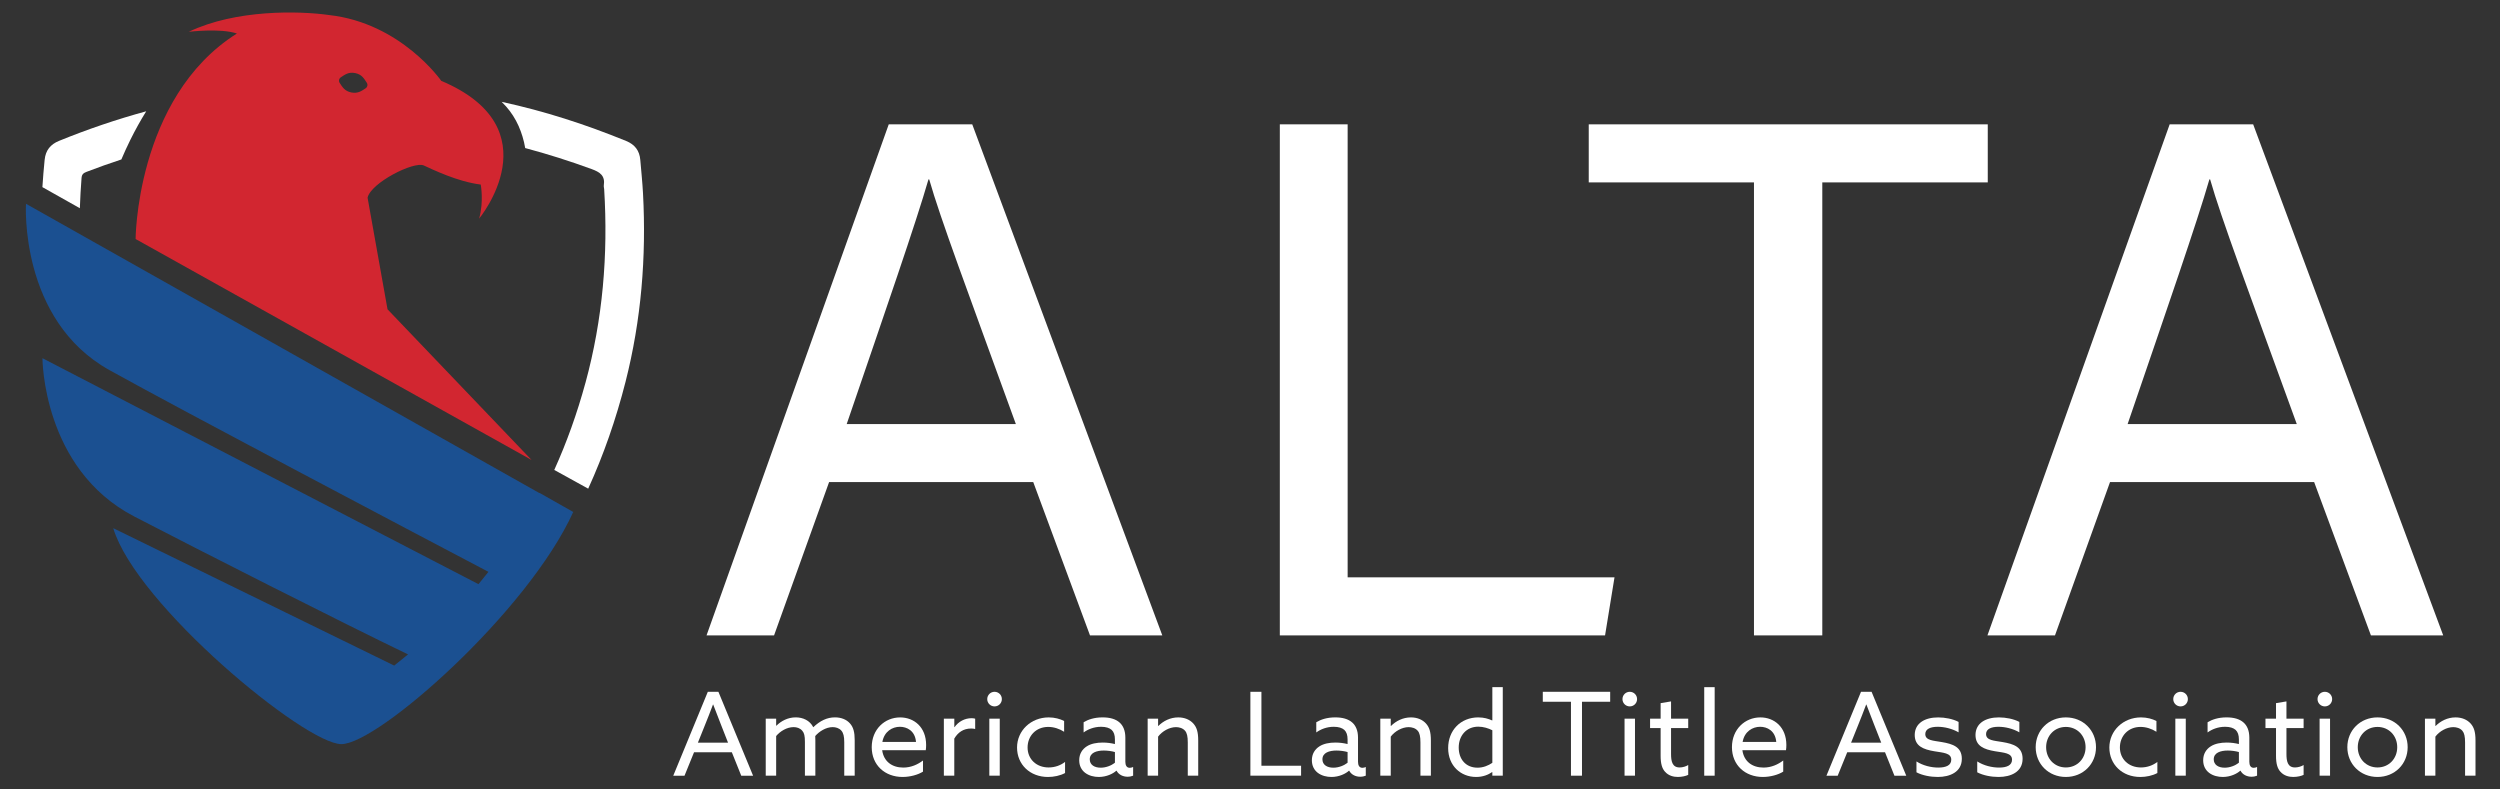 <svg width="171" height="54" viewBox="0 0 171 54" fill="none" xmlns="http://www.w3.org/2000/svg">
<rect x="0" y="0" width="171" height="54" fill="#333333" stroke="none"/>
<path d="M56.71 32.975L52.946 43.461H48.327L60.79 8.505H66.502L79.501 43.461H74.556L70.674 32.975H56.709H56.71ZM69.484 29.004C66.149 19.818 64.316 14.936 63.558 12.272H63.507C62.652 15.238 60.602 21.147 57.915 29.004H69.484Z" fill="white"/>
<path d="M87.54 8.505H92.179V39.49H110.432L109.786 43.461H87.54V8.505Z" fill="white"/>
<path d="M119.974 12.476H108.67V8.505H135.963V12.476H124.645V43.461H119.972V12.476H119.974Z" fill="white"/>
<path d="M144.325 32.975L140.561 43.461H135.941L148.405 8.505H154.117L167.115 43.461H162.171L158.288 32.975H144.324H144.325ZM157.099 29.004C153.764 19.818 151.931 14.936 151.173 12.272H151.122C150.267 15.238 148.217 21.147 145.53 29.004H157.099Z" fill="white"/>
<path d="M48.417 47.319H49.139L51.511 53.058H50.701L50.058 51.456H47.472L46.821 53.058H46.051L48.415 47.319H48.417ZM47.735 50.798H49.798L49.331 49.609C49.149 49.15 48.958 48.658 48.783 48.191H48.768C48.594 48.658 48.403 49.142 48.204 49.634L47.736 50.798H47.735Z" fill="white"/>
<path d="M57.746 50.75C57.746 50.377 57.691 50.139 57.547 49.973C57.396 49.799 57.159 49.735 56.953 49.735C56.501 49.735 56.033 50.028 55.762 50.345C55.77 50.432 55.77 50.527 55.77 50.623V53.056H55.056V50.75C55.056 50.33 55.009 50.139 54.874 49.981C54.715 49.799 54.502 49.735 54.28 49.735C53.82 49.735 53.36 50.02 53.089 50.345V53.055H52.376V49.156H53.089V49.631L53.105 49.639C53.43 49.314 53.89 49.068 54.43 49.068C54.914 49.068 55.39 49.274 55.628 49.742C56.096 49.297 56.572 49.068 57.112 49.068C57.532 49.068 57.897 49.21 58.136 49.48C58.374 49.742 58.461 50.091 58.461 50.622V53.055H57.747V50.749L57.746 50.75Z" fill="white"/>
<path d="M60.34 51.313C60.444 52.082 61.014 52.502 61.784 52.502C62.323 52.502 62.776 52.288 63.133 52.019V52.779C62.785 53 62.245 53.144 61.736 53.144C60.531 53.144 59.626 52.335 59.626 51.107C59.626 49.88 60.523 49.071 61.57 49.071C62.522 49.071 63.347 49.736 63.347 50.957C63.347 51.076 63.339 51.218 63.323 51.314H60.34V51.313ZM60.355 50.75H62.655C62.591 49.973 62.021 49.712 61.552 49.712C61.037 49.712 60.481 50.029 60.354 50.75H60.355Z" fill="white"/>
<path d="M64.561 49.157H65.275V49.728L65.29 49.736C65.56 49.356 65.988 49.126 66.448 49.126C66.528 49.126 66.615 49.133 66.702 49.157V49.863C66.607 49.839 66.511 49.831 66.424 49.831C65.892 49.831 65.519 50.101 65.273 50.521V53.056H64.56V49.157H64.561Z" fill="white"/>
<path d="M68.027 47.319C68.305 47.319 68.527 47.541 68.527 47.819C68.527 48.096 68.305 48.318 68.027 48.318C67.749 48.318 67.527 48.096 67.527 47.819C67.527 47.541 67.749 47.319 68.027 47.319ZM67.67 49.157H68.383V53.057H67.67V49.157Z" fill="white"/>
<path d="M72.85 52.875C72.517 53.056 72.08 53.145 71.684 53.145C70.446 53.145 69.566 52.288 69.566 51.131C69.566 49.974 70.518 49.07 71.732 49.07C72.136 49.07 72.509 49.173 72.786 49.316V50.053C72.461 49.847 72.08 49.721 71.7 49.721C70.851 49.721 70.287 50.346 70.287 51.131C70.287 51.916 70.882 52.494 71.724 52.494C72.168 52.494 72.557 52.343 72.85 52.114V52.875Z" fill="white"/>
<path d="M74.231 52.867C73.977 52.676 73.818 52.383 73.818 52.003C73.818 51.567 74.024 51.25 74.333 51.052C74.626 50.861 75.024 50.791 75.427 50.791C75.729 50.791 76.007 50.83 76.26 50.893V50.568C76.26 50.283 76.189 50.069 76.039 49.926C75.888 49.791 75.65 49.712 75.317 49.712C74.825 49.712 74.412 49.886 74.119 50.1V49.402C74.42 49.22 74.841 49.069 75.42 49.069C75.895 49.069 76.308 49.172 76.586 49.426C76.816 49.633 76.974 49.965 76.974 50.449V52.105C76.974 52.343 77.061 52.518 77.275 52.518C77.355 52.518 77.442 52.493 77.506 52.462V53.056C77.411 53.096 77.275 53.128 77.125 53.128C76.816 53.128 76.522 52.994 76.372 52.716H76.356C76.135 52.922 75.682 53.144 75.158 53.144C74.841 53.144 74.492 53.064 74.231 52.866V52.867ZM76.261 52.169V51.44C76.047 51.376 75.746 51.337 75.5 51.337C75.016 51.337 74.54 51.48 74.54 51.939C74.54 52.319 74.866 52.51 75.286 52.51C75.659 52.51 76.024 52.359 76.263 52.169H76.261Z" fill="white"/>
<path d="M78.499 49.157H79.213V49.649L79.228 49.657C79.569 49.316 80.046 49.07 80.593 49.07C81.021 49.07 81.386 49.221 81.632 49.498C81.846 49.744 81.958 50.044 81.958 50.647V53.056H81.244V50.782C81.244 50.377 81.189 50.139 81.062 49.989C80.903 49.799 80.649 49.736 80.435 49.736C79.991 49.736 79.491 50.014 79.214 50.386V53.057H78.5V49.158L78.499 49.157Z" fill="white"/>
<path d="M85.528 47.319H86.281V52.375H88.994V53.056H85.526V47.318L85.528 47.319Z" fill="white"/>
<path d="M90.144 52.867C89.891 52.676 89.732 52.383 89.732 52.003C89.732 51.567 89.938 51.25 90.247 51.052C90.54 50.861 90.938 50.791 91.341 50.791C91.643 50.791 91.921 50.83 92.174 50.893V50.568C92.174 50.283 92.103 50.069 91.953 49.926C91.802 49.791 91.564 49.712 91.231 49.712C90.739 49.712 90.326 49.886 90.033 50.1V49.402C90.334 49.22 90.755 49.069 91.334 49.069C91.809 49.069 92.222 49.172 92.5 49.426C92.73 49.633 92.888 49.965 92.888 50.449V52.105C92.888 52.343 92.975 52.518 93.189 52.518C93.269 52.518 93.356 52.493 93.419 52.462V53.056C93.324 53.096 93.189 53.128 93.038 53.128C92.729 53.128 92.435 52.994 92.285 52.716H92.269C92.047 52.922 91.595 53.144 91.071 53.144C90.754 53.144 90.405 53.064 90.143 52.866L90.144 52.867ZM92.175 52.169V51.44C91.962 51.376 91.66 51.337 91.414 51.337C90.93 51.337 90.454 51.48 90.454 51.939C90.454 52.319 90.78 52.51 91.2 52.51C91.573 52.51 91.938 52.359 92.177 52.169H92.175Z" fill="white"/>
<path d="M94.413 49.157H95.127V49.649L95.142 49.657C95.483 49.316 95.96 49.07 96.507 49.07C96.935 49.07 97.3 49.221 97.546 49.498C97.76 49.744 97.872 50.044 97.872 50.647V53.056H97.158V50.782C97.158 50.377 97.103 50.139 96.976 49.989C96.817 49.799 96.563 49.736 96.349 49.736C95.905 49.736 95.405 50.014 95.127 50.386V53.057H94.413V49.158V49.157Z" fill="white"/>
<path d="M101.124 49.071C101.512 49.071 101.806 49.165 102.06 49.277L102.076 49.269V47.002H102.79V53.057H102.076V52.819L102.06 52.811C101.799 52.993 101.434 53.144 100.966 53.144C99.91 53.144 99.054 52.374 99.054 51.17C99.054 49.965 99.895 49.069 101.125 49.069L101.124 49.071ZM101.06 52.51C101.448 52.51 101.798 52.368 102.076 52.177V49.95C101.814 49.816 101.465 49.704 101.116 49.704C100.291 49.704 99.776 50.33 99.776 51.13C99.776 51.93 100.26 52.509 101.061 52.509L101.06 52.51Z" fill="white"/>
<path d="M107.454 48H105.527V47.319H110.136V48H108.208V53.057H107.454V48Z" fill="white"/>
<path d="M111.476 47.319C111.754 47.319 111.976 47.541 111.976 47.819C111.976 48.096 111.754 48.318 111.476 48.318C111.198 48.318 110.977 48.096 110.977 47.819C110.977 47.541 111.198 47.319 111.476 47.319ZM111.119 49.157H111.833V53.057H111.119V49.157Z" fill="white"/>
<path d="M113.587 51.701V49.799H112.865V49.158H113.587V48.095L114.3 47.976V49.158H115.474V49.799H114.3V51.567C114.3 52.051 114.372 52.494 114.887 52.494C115.094 52.494 115.324 52.422 115.474 52.327V53.001C115.315 53.08 115.037 53.143 114.768 53.143C114.482 53.143 114.134 53.071 113.88 52.778C113.689 52.564 113.587 52.247 113.587 51.7V51.701Z" fill="white"/>
<path d="M116.569 47.002H117.283V53.057H116.569V47.002Z" fill="white"/>
<path d="M119.179 51.313C119.283 52.082 119.853 52.502 120.623 52.502C121.163 52.502 121.615 52.288 121.973 52.018V52.779C121.624 53 121.084 53.144 120.576 53.144C119.37 53.144 118.465 52.335 118.465 51.107C118.465 49.879 119.362 49.07 120.409 49.07C121.361 49.07 122.187 49.736 122.187 50.957C122.187 51.076 122.179 51.218 122.162 51.314H119.179V51.313ZM119.195 50.75H121.496C121.432 49.973 120.862 49.712 120.393 49.712C119.878 49.712 119.321 50.029 119.195 50.75Z" fill="white"/>
<path d="M127.295 47.319H128.016L130.388 53.058H129.579L128.936 51.456H126.35L125.699 53.058H124.929L127.293 47.319H127.295ZM126.613 50.798H128.676L128.208 49.609C128.026 49.15 127.835 48.658 127.661 48.191H127.645C127.471 48.658 127.28 49.142 127.082 49.634L126.614 50.798H126.613Z" fill="white"/>
<path d="M131.086 52.082C131.531 52.368 132.094 52.502 132.578 52.502C133.117 52.502 133.466 52.344 133.466 51.963C133.466 51.496 132.902 51.488 132.3 51.385C131.554 51.258 130.967 51.035 130.967 50.267C130.975 49.46 131.666 49.071 132.57 49.071C133.038 49.071 133.577 49.173 133.967 49.379V50.092C133.53 49.839 132.991 49.712 132.539 49.712C132.04 49.712 131.69 49.863 131.69 50.211C131.69 50.655 132.245 50.655 132.824 50.758C133.57 50.885 134.189 51.091 134.189 51.9C134.189 52.803 133.38 53.144 132.546 53.144C132.046 53.144 131.49 53.04 131.086 52.826V52.081V52.082Z" fill="white"/>
<path d="M135.243 52.082C135.688 52.368 136.25 52.502 136.735 52.502C137.274 52.502 137.623 52.343 137.623 51.963C137.623 51.496 137.059 51.488 136.457 51.385C135.711 51.258 135.124 51.035 135.124 50.267C135.132 49.459 135.822 49.07 136.727 49.07C137.195 49.07 137.734 49.173 138.124 49.379V50.092C137.687 49.838 137.147 49.712 136.696 49.712C136.196 49.712 135.847 49.863 135.847 50.211C135.847 50.655 136.402 50.655 136.981 50.758C137.727 50.884 138.346 51.09 138.346 51.899C138.346 52.803 137.537 53.144 136.703 53.144C136.203 53.144 135.647 53.04 135.243 52.826V52.081V52.082Z" fill="white"/>
<path d="M141.304 49.07C142.487 49.07 143.367 49.958 143.367 51.107C143.367 52.256 142.487 53.144 141.304 53.144C140.122 53.144 139.241 52.256 139.241 51.107C139.241 49.958 140.122 49.07 141.304 49.07ZM141.304 52.494C142.082 52.494 142.654 51.893 142.654 51.108C142.654 50.323 142.082 49.722 141.304 49.722C140.527 49.722 139.955 50.324 139.955 51.108C139.955 51.892 140.527 52.494 141.304 52.494Z" fill="white"/>
<path d="M147.564 52.875C147.231 53.056 146.794 53.145 146.398 53.145C145.16 53.145 144.28 52.288 144.28 51.131C144.28 49.974 145.232 49.07 146.445 49.07C146.85 49.07 147.223 49.173 147.5 49.316V50.053C147.175 49.847 146.794 49.721 146.413 49.721C145.565 49.721 145.001 50.346 145.001 51.131C145.001 51.916 145.596 52.494 146.438 52.494C146.882 52.494 147.271 52.343 147.564 52.114V52.875Z" fill="white"/>
<path d="M149.151 47.319C149.429 47.319 149.65 47.541 149.65 47.819C149.65 48.096 149.429 48.318 149.151 48.318C148.873 48.318 148.651 48.096 148.651 47.819C148.651 47.541 148.873 47.319 149.151 47.319ZM148.793 49.157H149.507V53.057H148.793V49.157Z" fill="white"/>
<path d="M151.11 52.867C150.856 52.676 150.697 52.383 150.697 52.003C150.697 51.567 150.904 51.25 151.212 51.052C151.506 50.861 151.903 50.791 152.307 50.791C152.608 50.791 152.886 50.83 153.14 50.893V50.568C153.14 50.283 153.068 50.069 152.918 49.926C152.767 49.791 152.53 49.712 152.197 49.712C151.705 49.712 151.292 49.886 150.998 50.1V49.402C151.3 49.22 151.72 49.069 152.299 49.069C152.775 49.069 153.187 49.172 153.465 49.426C153.696 49.633 153.854 49.965 153.854 50.449V52.105C153.854 52.343 153.941 52.518 154.155 52.518C154.234 52.518 154.321 52.493 154.384 52.462V53.056C154.289 53.096 154.155 53.128 154.004 53.128C153.695 53.128 153.4 52.994 153.25 52.716H153.235C153.013 52.922 152.561 53.144 152.037 53.144C151.719 53.144 151.37 53.064 151.109 52.866L151.11 52.867ZM153.141 52.169V51.44C152.927 51.376 152.626 51.337 152.38 51.337C151.895 51.337 151.42 51.48 151.42 51.939C151.42 52.319 151.745 52.51 152.166 52.51C152.539 52.51 152.904 52.359 153.142 52.169H153.141Z" fill="white"/>
<path d="M155.679 51.701V49.799H154.958V49.158H155.679V48.095L156.393 47.976V49.158H157.567V49.799H156.393V51.567C156.393 52.051 156.465 52.494 156.98 52.494C157.186 52.494 157.417 52.422 157.567 52.327V53.001C157.408 53.08 157.13 53.143 156.861 53.143C156.575 53.143 156.227 53.071 155.973 52.778C155.782 52.564 155.679 52.247 155.679 51.7V51.701Z" fill="white"/>
<path d="M159.019 47.319C159.297 47.319 159.519 47.541 159.519 47.819C159.519 48.096 159.297 48.318 159.019 48.318C158.741 48.318 158.519 48.096 158.519 47.819C158.519 47.541 158.741 47.319 159.019 47.319ZM158.661 49.157H159.375V53.057H158.661V49.157Z" fill="white"/>
<path d="M162.621 49.07C163.804 49.07 164.684 49.958 164.684 51.107C164.684 52.256 163.804 53.144 162.621 53.144C161.439 53.144 160.558 52.256 160.558 51.107C160.558 49.958 161.439 49.07 162.621 49.07ZM162.621 52.494C163.399 52.494 163.97 51.893 163.97 51.108C163.97 50.323 163.399 49.722 162.621 49.722C161.843 49.722 161.272 50.324 161.272 51.108C161.272 51.892 161.843 52.494 162.621 52.494Z" fill="white"/>
<path d="M165.866 49.157H166.58V49.649L166.595 49.657C166.936 49.316 167.413 49.07 167.96 49.07C168.388 49.07 168.753 49.221 168.999 49.498C169.213 49.744 169.324 50.044 169.324 50.647V53.056H168.611V50.782C168.611 50.377 168.555 50.139 168.429 49.989C168.27 49.799 168.016 49.736 167.802 49.736C167.357 49.736 166.858 50.014 166.58 50.386V53.057H165.866V49.158V49.157Z" fill="white"/>
<path d="M40.046 26.184C41.228 21.85 41.603 17.423 41.325 12.939C41.319 12.854 41.289 12.766 41.301 12.684C41.402 12.015 41.041 11.773 40.464 11.563C38.966 11.015 37.452 10.534 35.923 10.127C35.902 9.994 35.876 9.861 35.844 9.728C35.594 8.692 35.144 7.768 34.312 6.965C37.248 7.602 40.024 8.498 42.83 9.643C43.42 9.883 43.743 10.3 43.796 10.937C43.86 11.701 43.941 12.466 43.982 13.232C44.215 17.585 43.861 21.888 42.788 26.111C42.13 28.696 41.277 31.134 40.233 33.425L37.912 32.144C38.763 30.262 39.475 28.275 40.045 26.183L40.046 26.184Z" fill="white"/>
<path d="M3.055 10.923C3.12 10.287 3.445 9.879 4.033 9.638C5.997 8.837 7.985 8.162 10.002 7.612C9.617 8.229 9.253 8.884 8.912 9.573C8.687 10.029 8.484 10.476 8.301 10.907C7.504 11.168 6.712 11.45 5.923 11.753C5.722 11.83 5.598 11.914 5.578 12.169C5.524 12.862 5.485 13.552 5.462 14.242L2.9 12.8C2.94 12.178 2.99 11.552 3.054 10.926L3.055 10.923Z" fill="white"/>
<path d="M36.905 33.715C36.905 33.715 36.901 33.723 36.898 33.728L1.776 13.938C1.776 13.938 1.304 21.884 7.494 25.32C12.58 28.144 28.052 36.296 33.41 39.114C33.187 39.398 32.96 39.679 32.728 39.957L2.904 24.5C2.904 24.5 2.897 32.066 9.179 35.326C13.894 37.773 23.441 42.61 27.91 44.761C27.599 45.02 27.284 45.275 26.963 45.526L7.745 36.126C9.311 41.352 20.854 50.898 23.351 50.898C25.848 50.898 36.087 41.883 39.21 35.019L36.905 33.715Z" fill="#1B5091"/>
<path d="M26.507 21.159L25.142 13.521C25.369 12.502 28.307 11.011 28.991 11.319C29.549 11.57 31.26 12.422 32.882 12.624C32.882 12.624 33.105 13.787 32.772 14.954C32.772 14.954 37.883 8.787 30.181 5.529C30.181 5.529 27.442 1.582 22.512 1.029C20.469 0.739 16.122 0.636 12.913 2.176C12.913 2.176 15.05 1.911 16.205 2.292C9.21 6.694 9.268 16.685 9.278 16.35L36.358 31.461L26.508 21.158L26.507 21.159ZM25.006 6.041C24.748 6.209 24.483 6.418 24.024 6.323C23.561 6.228 23.409 5.932 23.235 5.672C23.149 5.543 23.184 5.369 23.316 5.285C23.581 5.116 23.832 4.903 24.299 5C24.771 5.098 24.902 5.388 25.085 5.654C25.173 5.782 25.137 5.958 25.006 6.041Z" fill="#D22630"/>
</svg>